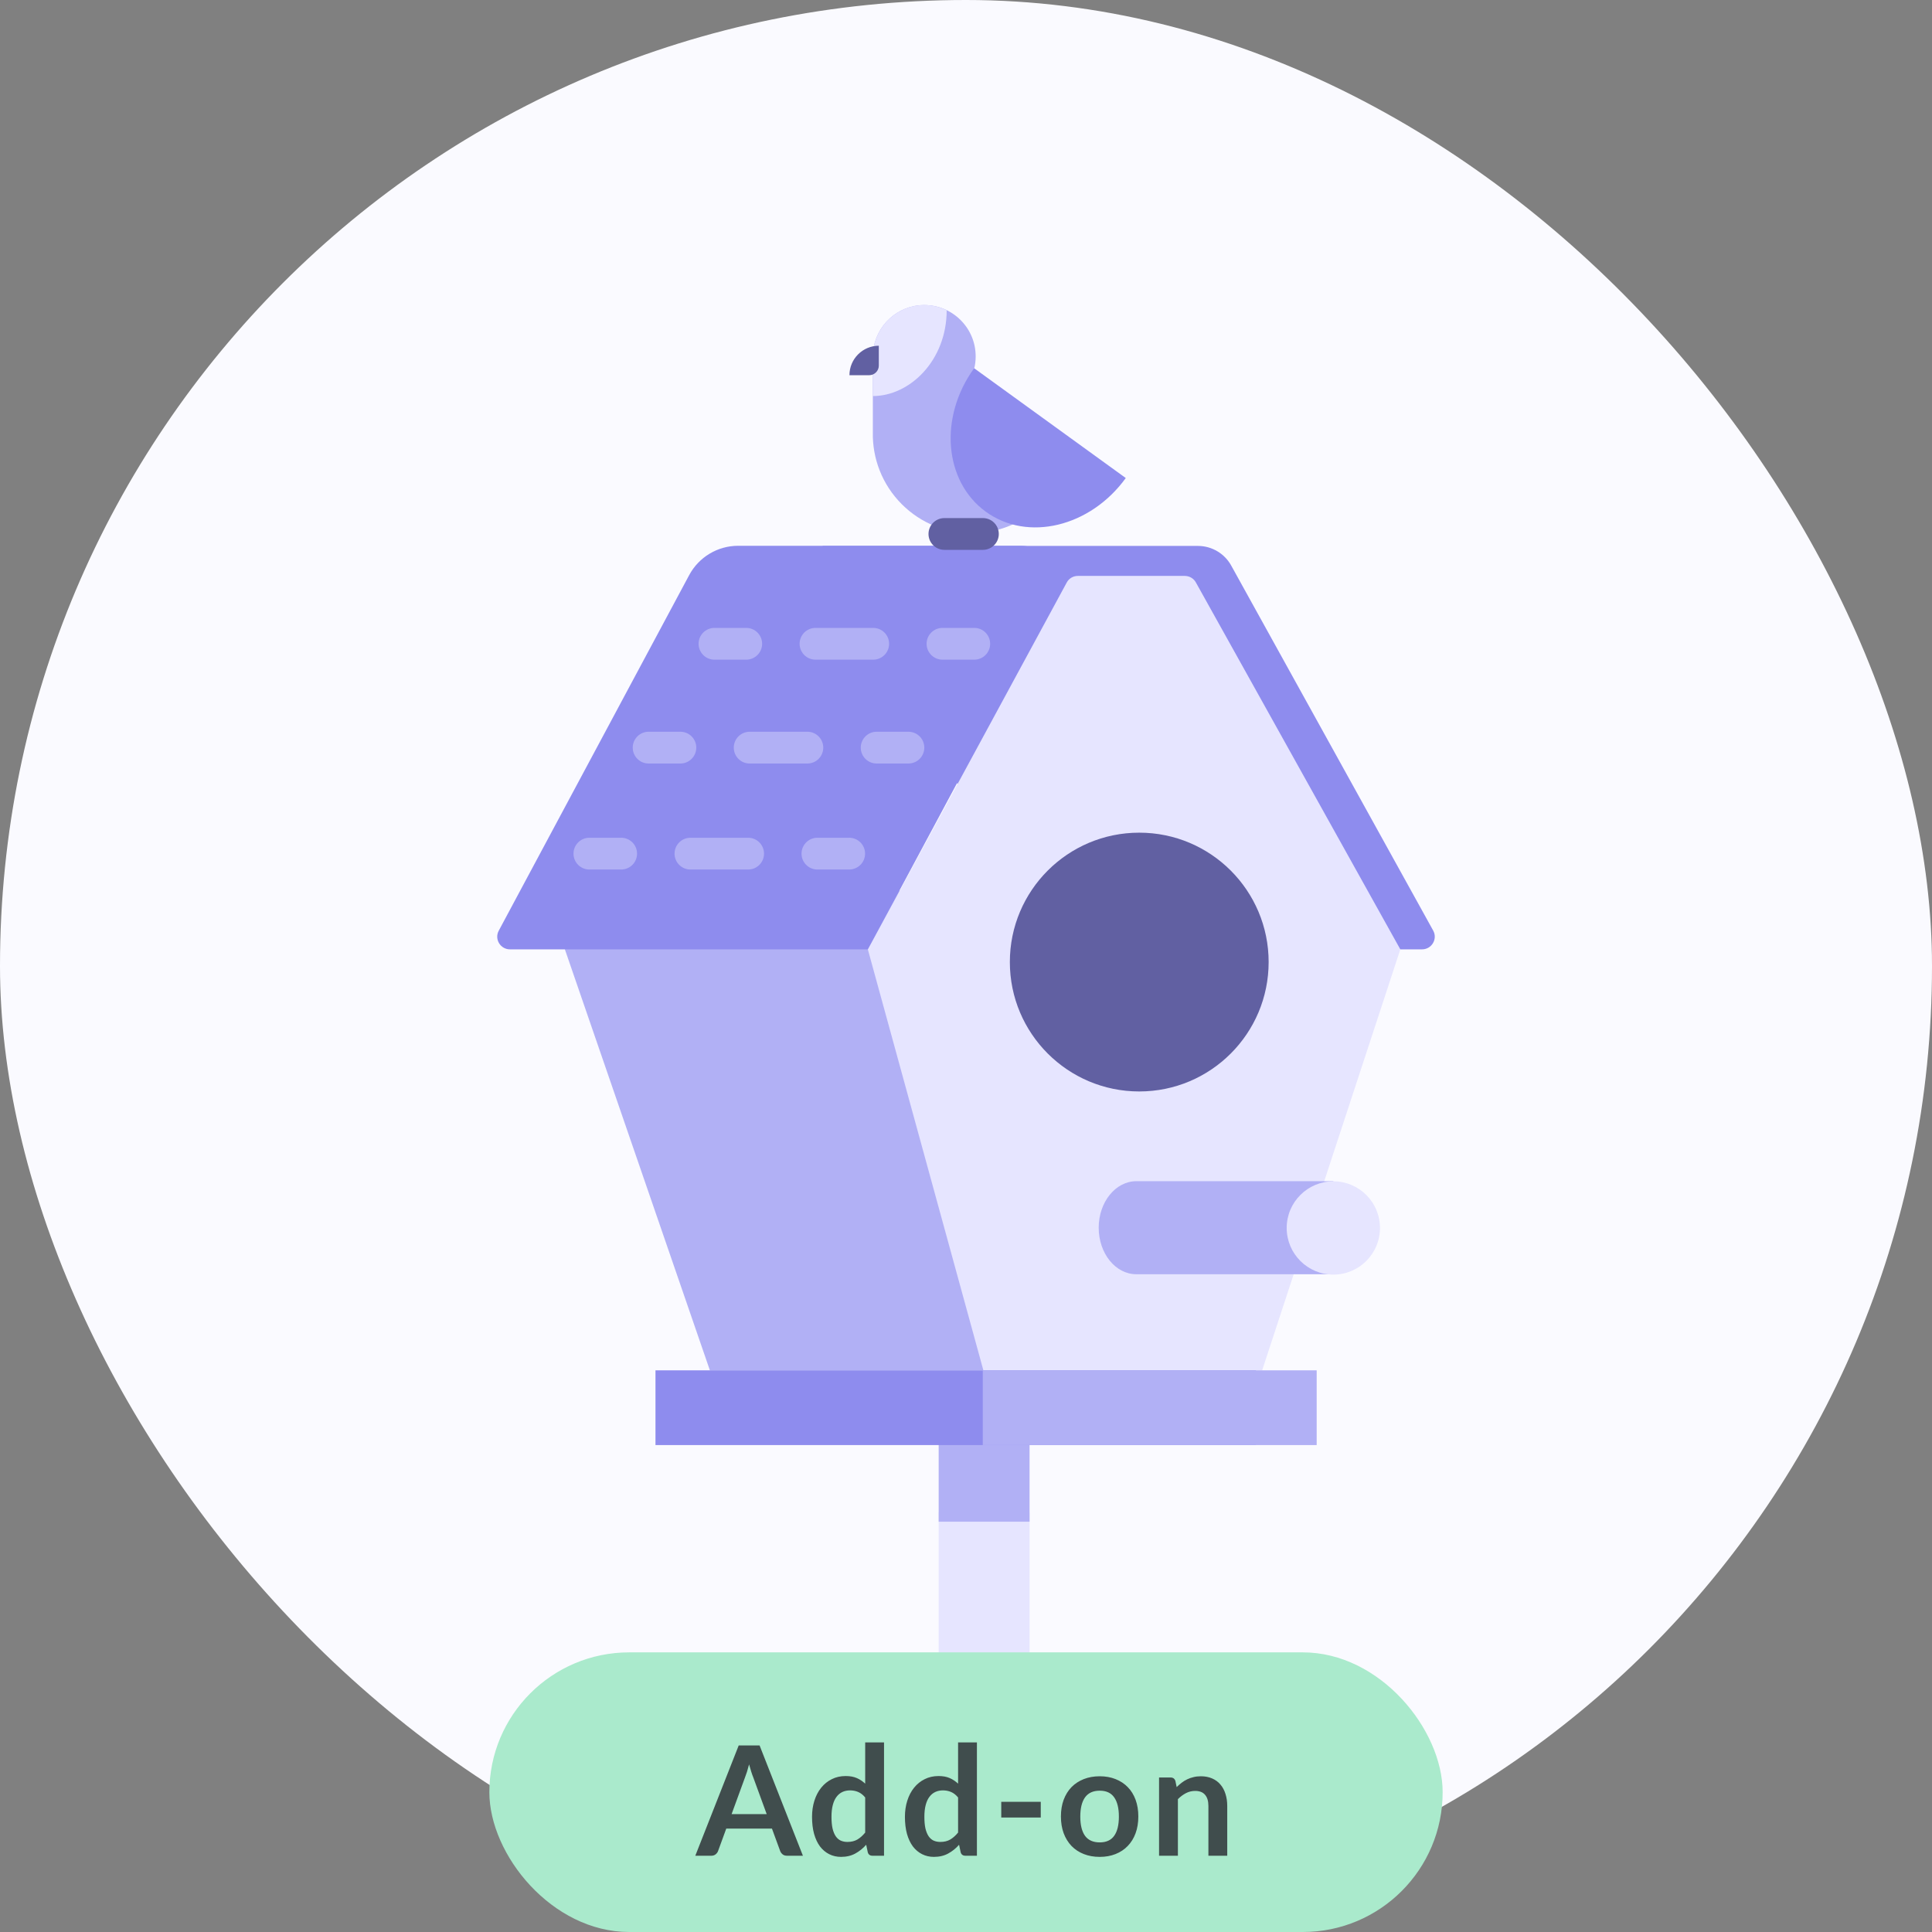 <svg width="152" height="152" viewBox="0 0 152 152" fill="none" xmlns="http://www.w3.org/2000/svg">
<rect x="0" y="0" width="152" height="152" fill="#808080" stroke="none"/>
<rect width="152" height="152" rx="76" fill="#FAFAFF"/>
<path d="M55.85 107.81H92.69L74.69 70.07H42.85L55.85 107.81Z" fill="#B1B0F5"/>
<path d="M81 119H73.85V146.91H81V119Z" fill="#E6E5FF"/>
<path d="M81 112.91H73.85V119.72H81V112.91Z" fill="#B1B0F5"/>
<path d="M68.29 74.69H40.12C39.37 74.69 38.88 73.89 39.24 73.22L54.22 45.25C54.98 43.83 56.46 42.94 58.07 42.94H80.29C82.55 42.94 84 45.35 82.94 47.35L68.29 74.68V74.69Z" fill="#8E8CEE"/>
<path d="M82.71 74.69H111.88C112.63 74.69 113.12 73.89 112.76 73.22L96.89 44.54C96.37 43.56 95.35 42.95 94.24 42.95H64.71L82.71 74.69Z" fill="#8E8CEE"/>
<path d="M77.39 107.81H99.3L110.17 74.69L94.1 45.85C93.93 45.52 93.59 45.31 93.21 45.31H84.8C84.43 45.31 84.09 45.51 83.92 45.84L68.28 74.7L77.37 107.82L77.39 107.81Z" fill="#E6E5FF"/>
<path d="M89.63 85.87C95.252 85.87 99.81 81.312 99.81 75.69C99.81 70.067 95.252 65.51 89.63 65.51C84.008 65.51 79.45 70.067 79.45 75.69C79.45 81.312 84.008 85.87 89.63 85.87Z" fill="#6160A2"/>
<path d="M104.9 100.25H89.4C87.76 100.25 86.44 98.61 86.44 96.59C86.44 94.57 87.77 92.93 89.4 92.93H104.9V100.25Z" fill="#B1B0F5"/>
<path d="M104.9 100.28C106.927 100.28 108.57 98.637 108.57 96.61C108.57 94.584 106.927 92.94 104.9 92.94C102.873 92.94 101.23 94.584 101.23 96.61C101.23 98.637 102.873 100.28 104.9 100.28Z" fill="#E6E5FF"/>
<path d="M98.81 107.811H51.57V113.691H98.81V107.811Z" fill="#8E8CEE"/>
<path d="M103.59 107.811H77.32V113.691H103.59V107.811Z" fill="#B1B0F5"/>
<path d="M76.32 34V29.88C76.6 29.33 76.76 28.71 76.76 28.05C76.77 25.81 74.95 24 72.72 24C70.61 24 68.88 25.62 68.69 27.68H68.67V34.01C68.63 36.05 69.39 38.11 70.95 39.67C73.99 42.71 78.93 42.71 81.98 39.67L76.32 34.01V34Z" fill="#B1B0F5"/>
<path d="M88.57 37.61C85.78 41.46 80.85 42.65 77.56 40.26C74.27 37.87 73.85 32.82 76.64 28.97L88.57 37.61Z" fill="#8E8CEE"/>
<path d="M74.48 24.41C73.95 24.15 73.35 24 72.72 24C70.61 24 68.88 25.62 68.69 27.68H68.67V31.16C71.58 31.16 74.48 28.36 74.48 24.41Z" fill="#E6E5FF"/>
<path d="M69.15 27.2C67.87 27.2 66.83 28.24 66.83 29.52H68.38C68.8 29.52 69.14 29.18 69.14 28.77V27.2H69.15Z" fill="#6160A2"/>
<path d="M77.33 43.26H74.3C73.61 43.26 73.05 42.7 73.05 42.01C73.05 41.32 73.61 40.76 74.3 40.76H77.33C78.02 40.76 78.58 41.32 78.58 42.01C78.58 42.7 78.02 43.26 77.33 43.26Z" fill="#6160A2"/>
<path d="M58.71 51.9H56.21C55.52 51.9 54.96 51.34 54.96 50.65C54.96 49.96 55.52 49.4 56.21 49.4H58.71C59.4 49.4 59.96 49.96 59.96 50.65C59.96 51.34 59.4 51.9 58.71 51.9Z" fill="#B1B0F5"/>
<path d="M68.7 51.9H64.16C63.47 51.9 62.91 51.34 62.91 50.65C62.91 49.96 63.47 49.4 64.16 49.4H68.7C69.39 49.4 69.95 49.96 69.95 50.65C69.95 51.34 69.39 51.9 68.7 51.9Z" fill="#B1B0F5"/>
<path d="M76.65 51.9H74.15C73.46 51.9 72.9 51.34 72.9 50.65C72.9 49.96 73.46 49.4 74.15 49.4H76.65C77.34 49.4 77.9 49.96 77.9 50.65C77.9 51.34 77.34 51.9 76.65 51.9Z" fill="#B1B0F5"/>
<path d="M53.53 60.07H51.03C50.34 60.07 49.78 59.51 49.78 58.82C49.78 58.13 50.34 57.57 51.03 57.57H53.53C54.22 57.57 54.78 58.13 54.78 58.82C54.78 59.51 54.22 60.07 53.53 60.07Z" fill="#B1B0F5"/>
<path d="M63.52 60.07H58.98C58.29 60.07 57.73 59.51 57.73 58.82C57.73 58.13 58.29 57.57 58.98 57.57H63.52C64.21 57.57 64.77 58.13 64.77 58.82C64.77 59.51 64.21 60.07 63.52 60.07Z" fill="#B1B0F5"/>
<path d="M71.47 60.07H68.97C68.28 60.07 67.72 59.51 67.72 58.82C67.72 58.13 68.28 57.57 68.97 57.57H71.47C72.16 57.57 72.72 58.13 72.72 58.82C72.72 59.51 72.16 60.07 71.47 60.07Z" fill="#B1B0F5"/>
<path d="M48.87 68.41H46.37C45.68 68.41 45.12 67.85 45.12 67.16C45.12 66.47 45.68 65.91 46.37 65.91H48.87C49.56 65.91 50.12 66.47 50.12 67.16C50.12 67.85 49.56 68.41 48.87 68.41Z" fill="#B1B0F5"/>
<path d="M58.86 68.41H54.32C53.63 68.41 53.07 67.85 53.07 67.16C53.07 66.47 53.63 65.91 54.32 65.91H58.86C59.55 65.91 60.11 66.47 60.11 67.16C60.11 67.85 59.55 68.41 58.86 68.41Z" fill="#B1B0F5"/>
<path d="M66.81 68.41H64.31C63.62 68.41 63.06 67.85 63.06 67.16C63.06 66.47 63.62 65.91 64.31 65.91H66.81C67.5 65.91 68.06 66.47 68.06 67.16C68.06 67.85 67.5 68.41 66.81 68.41Z" fill="#B1B0F5"/>
<rect x="38.5" y="130" width="75" height="22" rx="11" fill="#AAEACC"/>
<path opacity="0.8" d="M60.319 142.724L59.264 139.838C59.212 139.71 59.157 139.558 59.102 139.382C59.045 139.206 58.989 139.016 58.934 138.812C58.882 139.016 58.828 139.208 58.772 139.388C58.715 139.564 58.661 139.718 58.609 139.85L57.559 142.724H60.319ZM63.169 146H61.922C61.782 146 61.667 145.966 61.58 145.898C61.492 145.826 61.425 145.738 61.382 145.634L60.733 143.864H57.139L56.492 145.634C56.459 145.726 56.398 145.81 56.306 145.886C56.214 145.962 56.099 146 55.964 146H54.703L58.117 137.324H59.761L63.169 146ZM68.069 141.416C67.901 141.212 67.717 141.068 67.517 140.984C67.321 140.9 67.109 140.858 66.881 140.858C66.657 140.858 66.455 140.9 66.275 140.984C66.095 141.068 65.941 141.196 65.813 141.368C65.685 141.536 65.587 141.752 65.519 142.016C65.451 142.276 65.417 142.584 65.417 142.94C65.417 143.3 65.445 143.606 65.501 143.858C65.561 144.106 65.645 144.31 65.753 144.47C65.861 144.626 65.993 144.74 66.149 144.812C66.305 144.88 66.479 144.914 66.671 144.914C66.979 144.914 67.241 144.85 67.457 144.722C67.673 144.594 67.877 144.412 68.069 144.176V141.416ZM69.551 137.084V146H68.645C68.449 146 68.325 145.91 68.273 145.73L68.147 145.136C67.899 145.42 67.613 145.65 67.289 145.826C66.969 146.002 66.595 146.09 66.167 146.09C65.831 146.09 65.523 146.02 65.243 145.88C64.963 145.74 64.721 145.538 64.517 145.274C64.317 145.006 64.161 144.676 64.049 144.284C63.941 143.892 63.887 143.444 63.887 142.94C63.887 142.484 63.949 142.06 64.073 141.668C64.197 141.276 64.375 140.936 64.607 140.648C64.839 140.36 65.117 140.136 65.441 139.976C65.765 139.812 66.129 139.73 66.533 139.73C66.877 139.73 67.171 139.784 67.415 139.892C67.659 140 67.877 140.146 68.069 140.33V137.084H69.551ZM75.377 141.416C75.209 141.212 75.025 141.068 74.825 140.984C74.629 140.9 74.417 140.858 74.189 140.858C73.965 140.858 73.763 140.9 73.583 140.984C73.403 141.068 73.249 141.196 73.121 141.368C72.993 141.536 72.895 141.752 72.827 142.016C72.759 142.276 72.725 142.584 72.725 142.94C72.725 143.3 72.753 143.606 72.809 143.858C72.869 144.106 72.953 144.31 73.061 144.47C73.169 144.626 73.301 144.74 73.457 144.812C73.613 144.88 73.787 144.914 73.979 144.914C74.287 144.914 74.549 144.85 74.765 144.722C74.981 144.594 75.185 144.412 75.377 144.176V141.416ZM76.859 137.084V146H75.953C75.757 146 75.633 145.91 75.581 145.73L75.455 145.136C75.207 145.42 74.921 145.65 74.597 145.826C74.277 146.002 73.903 146.09 73.475 146.09C73.139 146.09 72.831 146.02 72.551 145.88C72.271 145.74 72.029 145.538 71.825 145.274C71.625 145.006 71.469 144.676 71.357 144.284C71.249 143.892 71.195 143.444 71.195 142.94C71.195 142.484 71.257 142.06 71.381 141.668C71.505 141.276 71.683 140.936 71.915 140.648C72.147 140.36 72.425 140.136 72.749 139.976C73.073 139.812 73.437 139.73 73.841 139.73C74.185 139.73 74.479 139.784 74.723 139.892C74.967 140 75.185 140.146 75.377 140.33V137.084H76.859ZM78.774 141.758H81.882V142.994H78.774V141.758ZM86.522 139.748C86.978 139.748 87.392 139.822 87.764 139.97C88.14 140.118 88.46 140.328 88.724 140.6C88.992 140.872 89.198 141.204 89.342 141.596C89.486 141.988 89.558 142.426 89.558 142.91C89.558 143.398 89.486 143.838 89.342 144.23C89.198 144.622 88.992 144.956 88.724 145.232C88.46 145.508 88.14 145.72 87.764 145.868C87.392 146.016 86.978 146.09 86.522 146.09C86.062 146.09 85.644 146.016 85.268 145.868C84.892 145.72 84.57 145.508 84.302 145.232C84.038 144.956 83.832 144.622 83.684 144.23C83.54 143.838 83.468 143.398 83.468 142.91C83.468 142.426 83.54 141.988 83.684 141.596C83.832 141.204 84.038 140.872 84.302 140.6C84.57 140.328 84.892 140.118 85.268 139.97C85.644 139.822 86.062 139.748 86.522 139.748ZM86.522 144.95C87.034 144.95 87.412 144.778 87.656 144.434C87.904 144.09 88.028 143.586 88.028 142.922C88.028 142.258 87.904 141.752 87.656 141.404C87.412 141.056 87.034 140.882 86.522 140.882C86.002 140.882 85.616 141.058 85.364 141.41C85.116 141.758 84.992 142.262 84.992 142.922C84.992 143.582 85.116 144.086 85.364 144.434C85.616 144.778 86.002 144.95 86.522 144.95ZM92.575 140.6C92.699 140.476 92.829 140.362 92.965 140.258C93.105 140.15 93.251 140.06 93.403 139.988C93.559 139.912 93.725 139.854 93.901 139.814C94.077 139.77 94.269 139.748 94.477 139.748C94.813 139.748 95.111 139.806 95.371 139.922C95.631 140.034 95.847 140.194 96.019 140.402C96.195 140.606 96.327 140.852 96.415 141.14C96.507 141.424 96.553 141.738 96.553 142.082V146H95.071V142.082C95.071 141.706 94.985 141.416 94.813 141.212C94.641 141.004 94.379 140.9 94.027 140.9C93.771 140.9 93.531 140.958 93.307 141.074C93.083 141.19 92.871 141.348 92.671 141.548V146H91.189V139.844H92.095C92.287 139.844 92.413 139.934 92.473 140.114L92.575 140.6Z" fill="#26262E"/>
</svg>
